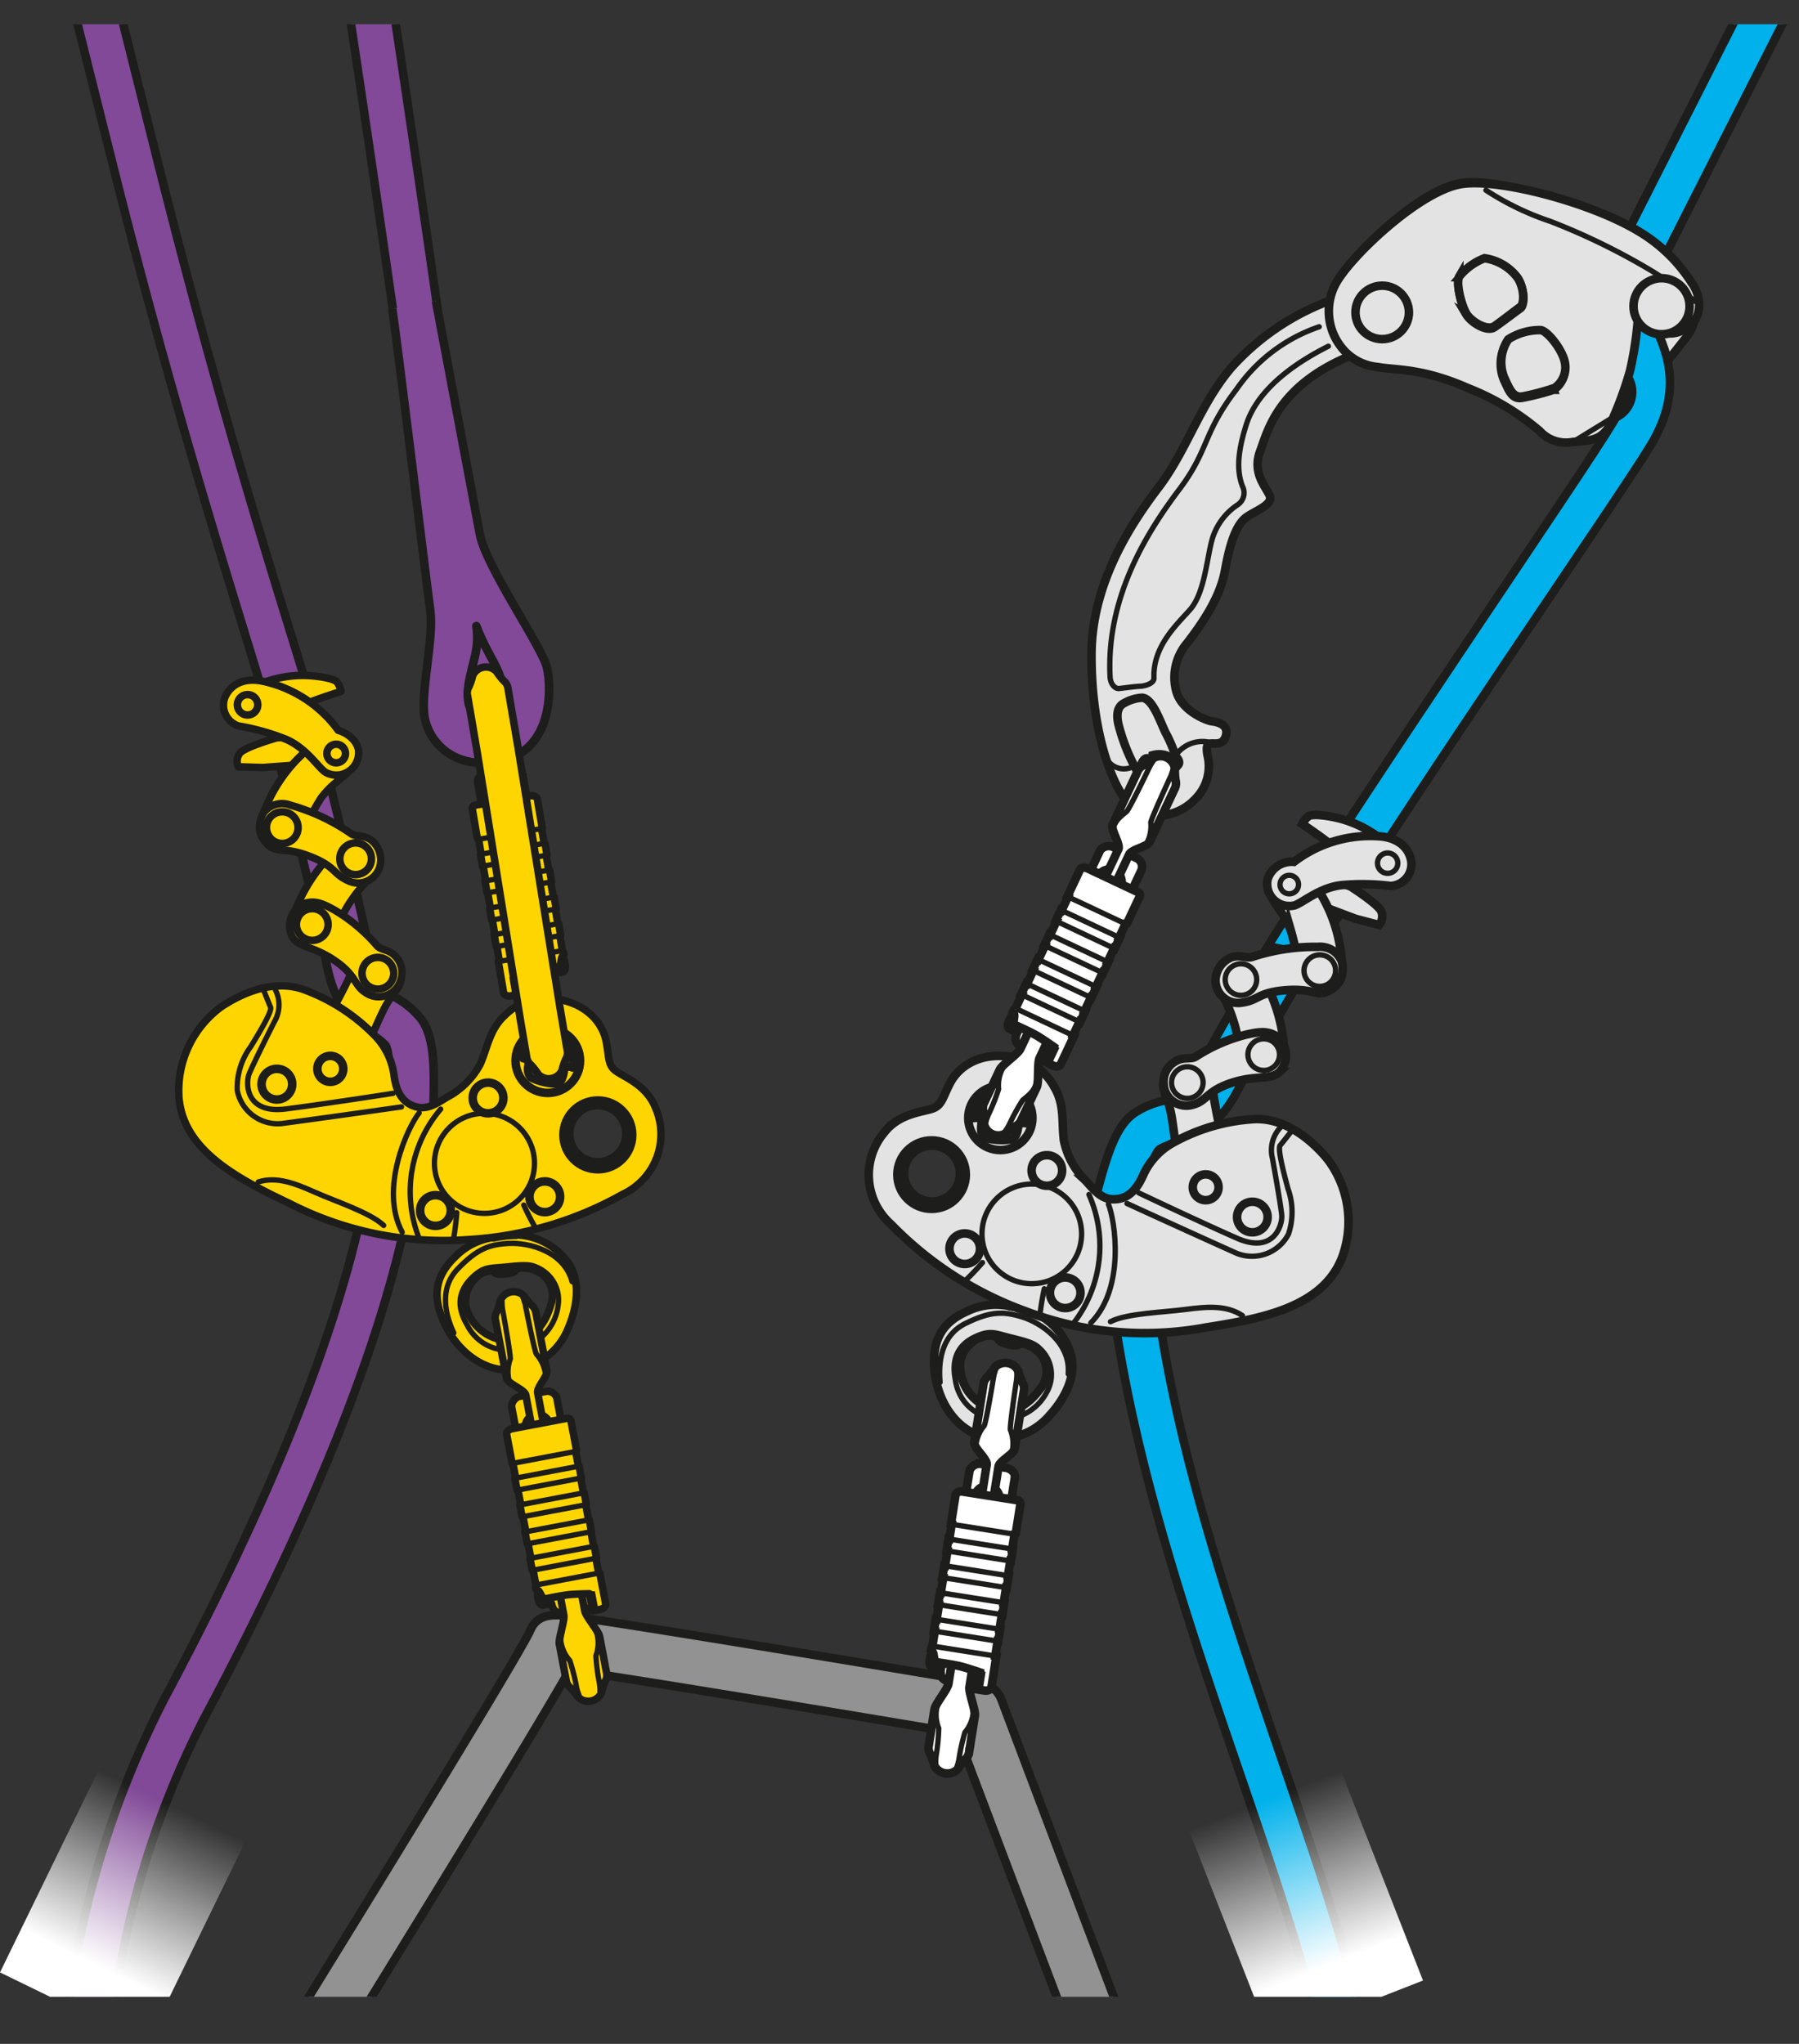<svg xmlns="http://www.w3.org/2000/svg" xmlns:xlink="http://www.w3.org/1999/xlink" viewBox="0 0 168.416 191.313"><rect x="0" y="0" width="168.416" height="191.313" fill="#333333" stroke="none"/><defs><clipPath id="clip-path" transform="translate(-4.696)"><rect y="2.268" width="180.725" height="184.633" fill="none"/></clipPath><linearGradient id="linear-gradient" x1="-211.836" y1="263.967" x2="-211.836" y2="242.846" gradientTransform="translate(227.163 -134.855) rotate(-21.374)" gradientUnits="userSpaceOnUse"><stop offset="0.215" stop-color="#fff"/><stop offset="0.594" stop-color="#fff" stop-opacity="0.524"/><stop offset="1" stop-color="#fff" stop-opacity="0"/></linearGradient><linearGradient id="linear-gradient-2" x1="-143.154" y1="-259.095" x2="-143.154" y2="-280.217" gradientTransform="translate(-253.466 321.628) rotate(90)" xlink:href="#linear-gradient"/></defs><title>ZIGZAG-19-utilisation-2ePoint-3</title><g id="Calque_2" data-name="Calque 2"><g id="Calque_1-2" data-name="Calque 1"><g clip-path="url(#clip-path)"><path d="M104.208,188.465c-3.18-8.395-7.844-20.714-9.933-26.263-12.548-2.109-30.916-5.142-36.256-5.887-3.186,5.641-13.588,22.57-19.53,32.199l-5.619-.416c8.863-14.346,20.277-32.999,21.43-35.403.722-1.841,2.502-1.595,4.38-1.333,1.097.152,2.659.388,4.53.679,3.713.578,8.655,1.379,13.593,2.189,9.866,1.62,19.72,3.28,19.72,3.28a2.497,2.497,0,0,1,1.925,1.587c1.848,4.928,7.734,20.47,11.153,29.494Z" transform="translate(-4.696)" fill="#929292" stroke="#1d1d1b" stroke-miterlimit="10" stroke-width="0.8"/><path d="M127.786,188.268c-1.729-6.831-4.33-14.425-7.018-22.273-5.226-15.257-11.15-32.55-12.478-49.22a2.064,2.064,0,0,1,4.115-.328c1.287,16.153,7.12,33.184,12.268,48.21,2.897,8.459,5.696,16.629,7.459,24.004Z" transform="translate(-4.696)" fill="#00b1eb" stroke="#1d1d1b" stroke-miterlimit="10" stroke-width="0.8"/><path d="M156.431,38.932c1.353-1.367,4.106-4.758,5.935-7.118a4.294,4.294,0,0,0,.379-5.228,14.891,14.891,0,0,0-5.161-4.883c-4.591-2.66-12.73-5.121-16.175-4.555-3.961.651-10.551,7.089-11.752,9.569a5.427,5.427,0,0,0,.555,5.708,4.857,4.857,0,0,0,3.535,1.93c1.602.288,4.095.018,8.434,1.877a23.839,23.839,0,0,1,6.767,3.95c1.198.935,1.622.895,3.23.753A6.673,6.673,0,0,0,156.431,38.932Z" transform="translate(-4.696)" fill="#e3e3e3" stroke="#1d1d1b" stroke-miterlimit="10" stroke-width="0.8"/><path d="M159.339,29.964c-.401-.811-.901-1.821-.752-2.114L172.456.491l-4.664.071L154.907,25.98c-1.087,2.137-.121,4.091.73,5.814,1.094,2.212,2.126,4.301.095,7.685-3.166,5.273-22.833,33.717-33.288,50.595,1.631.032,3.261-.064,4.893-.065,10.327-16.685,28.905-43.36,31.935-48.405C162.464,36.287,160.583,32.482,159.339,29.964Z" transform="translate(-4.696)" fill="#00b1eb" stroke="#1d1d1b" stroke-miterlimit="10" stroke-width="0.8"/><path d="M123.449,88.59q-.316.54-.631,1.08c-2.168,3.709-4.408,7.544-5.722,10.128-1.331,2.618-2.283,2.888-3.601,3.263a8.151,8.151,0,0,0-2.64,1.148c-1.829,1.295-2.638,4.324-3.573,7.831a35.347,35.347,0,0,1-1.54,4.89c1.468.03,2.935.056,4.403.055.416-1.221.775-2.564,1.126-3.881.496-1.863,1.328-4.98,1.969-5.525a4.418,4.418,0,0,1,1.384-.547c2.109-.601,4.168-1.462,6.151-5.363,1.259-2.476,3.469-6.258,5.607-9.916q.67-1.146,1.315-2.254C126.29,89.156,124.873,88.849,123.449,88.59Z" transform="translate(-4.696)" fill="#00b1eb" stroke="#1d1d1b" stroke-miterlimit="10" stroke-width="0.8"/><path d="M104.939,126.758a6.291,6.291,0,0,0-3.678-4.026l.165-1.385-1.872-.555-.36,1.459a6.177,6.177,0,0,0-3.942.478c-2.218.984-3.354,2.556-3.067,5.553s2.064,5.654,4.789,6.265a6.226,6.226,0,0,0,5.964-2.041C104.073,131.272,105.576,129.026,104.939,126.758Zm-2.859,3.234c-.633.867-2.224,2.681-4.527,1.875a4.256,4.256,0,0,1-2.964-4.411,3.055,3.055,0,0,1,2.417-2.416,2.112,2.112,0,0,1,1.151.155s-.243.38,1.046.661c1.011.22.966-.162.966-.162a3.1,3.1,0,0,1,2.078,1.241A2.527,2.527,0,0,1,102.08,129.992Z" transform="translate(-4.696)" fill="#e3e3e3" stroke="#1d1d1b" stroke-miterlimit="10" stroke-width="0.8"/><path d="M92.703,129.386c-.159-1.714.018-4.351,2.364-5.505s3.536-1.157,5.307-.617,4.57,2.407,4.323,5.342" transform="translate(-4.696)" fill="none" stroke="#1d1d1b" stroke-linecap="round" stroke-linejoin="round" stroke-width="0.5"/><path d="M94.138,129.172a4.2,4.2,0,0,0,3.639,3.62,4.72,4.72,0,0,0,4.936-2.528,3.3,3.3,0,0,0-.679-4.055c-.462-.476-1.075-.679-2.601-1.053s-1.961-.684-3.286-.113S93.639,126.716,94.138,129.172Z" transform="translate(-4.696)" fill="none" stroke="#1d1d1b" stroke-linecap="round" stroke-linejoin="round" stroke-width="0.5"/><path d="M98.157,125.196c.393.116,2.012.499,2.012.499" transform="translate(-4.696)" fill="none" stroke="#1d1d1b" stroke-linecap="round" stroke-linejoin="round" stroke-width="0.8"/><path d="M99.195,122.25a10.358,10.358,0,0,1,2.067.481" transform="translate(-4.696)" fill="none" stroke="#1d1d1b" stroke-linecap="round" stroke-linejoin="round" stroke-width="0.8"/><path d="M131.118,82.968s2.631,1.671,2.902,2.361a1.279,1.279,0,0,1-.22,1.25l-2.192-.577-4.165-1.57-.159-2.803Z" transform="translate(-4.696)" fill="#e3e3e3" stroke="#1d1d1b" stroke-miterlimit="10" stroke-width="0.8"/><path d="M129.522,92.461c1.105-.763.863-1.862.708-3.283a14.17,14.17,0,0,0-2.521-6.475c-.662-.942-1.63-1.909-2.906-1.657a1.848,1.848,0,0,0-1.173,2.659c.587,1.33,1.231,1.66,1.921,3.423a20.139,20.139,0,0,1,.765,4.451A2.011,2.011,0,0,0,129.522,92.461Z" transform="translate(-4.696)" fill="#e3e3e3" stroke="#1d1d1b" stroke-miterlimit="10" stroke-width="0.8"/><path d="M124.937,98.495a2.551,2.551,0,0,1-.891,1.978,2.117,2.117,0,0,1-3.262-1.309c-.526-1.603.14-1.382-.705-3.871-.839-2.495-1.489-2.501-1.432-3.676a1.981,1.981,0,0,1,2.057-1.911c.984-.062,1.499.587,2.042,1.481a16.786,16.786,0,0,1,1.558,3.576A15.752,15.752,0,0,1,124.937,98.495Z" transform="translate(-4.696)" fill="#e3e3e3" stroke="#1d1d1b" stroke-miterlimit="10" stroke-width="0.8"/><path d="M119.464,110.413c.011.764-.615,2.617-1.56,3.083-.944.464-2.199-1.852-2.697-3.631-.362-1.268-.381-2.486-.789-5.112-.358-2.304-1.002-2.465-.785-3.607a2.399,2.399,0,0,1,2.859-1.7,3.09,3.09,0,0,1,1.727,2.5C118.61,104.866,119.418,107.255,119.464,110.413Z" transform="translate(-4.696)" fill="#e3e3e3" stroke="#1d1d1b" stroke-miterlimit="10" stroke-width="0.8"/><path d="M126.601,77.123s1.951,1.302,3.001,2.187c1.054.882,3.192,2.689,3.485,2.931.513.422,2.356,1.059,3.23-.355a2.022,2.022,0,0,0-.724-2.765c-.677-.434-1.734-.663-2.249-1.041a10.359,10.359,0,0,0-2.62-1.285c-1.087-.371-3.109-.693-3.52-.397A2.079,2.079,0,0,0,126.601,77.123Z" transform="translate(-4.696)" fill="#e3e3e3" stroke="#1d1d1b" stroke-miterlimit="10" stroke-width="0.8"/><path d="M123.367,82.3a2.361,2.361,0,0,1,2.46-1.626,11.722,11.722,0,0,1,7.878-2.4c1.704.084,2.873.935,3.11,2.349a2.043,2.043,0,0,1-1.939,2.302,21.549,21.549,0,0,0-4.653-.068c-2.07.259-3.612,1.685-4.375,1.9A2.077,2.077,0,0,1,123.367,82.3Z" transform="translate(-4.696)" fill="#e3e3e3" stroke="#1d1d1b" stroke-miterlimit="10" stroke-width="0.8"/><path d="M120.02,89.591a2.361,2.361,0,0,0-1.446,1.602,2.11,2.11,0,0,0,2.296,2.668c1.674-.206,1.508-.946,4.127-1.171,2.626-.216,2.976.603,4.038.077a2.34,2.34,0,0,0,1.254-2.82,2.178,2.178,0,0,0-2.211-1.319,18.819,18.819,0,0,0-6.214.962C121.373,89.701,120.812,89.358,120.02,89.591Z" transform="translate(-4.696)" fill="#e3e3e3" stroke="#1d1d1b" stroke-miterlimit="10" stroke-width="0.8"/><path d="M114.783,99.318a2.192,2.192,0,0,0-1.149,2.151,2.127,2.127,0,0,0,2.808,1.91c1.27-.361,1.236-1.304,3.694-2.071,2.224-.697,3.474-.181,4.329-.964a2.291,2.291,0,0,0-.116-3.247c-.885-.643-1.701-.558-3.066-.237A15.869,15.869,0,0,0,116.65,98.895C116.183,99.198,115.542,98.883,114.783,99.318Z" transform="translate(-4.696)" fill="#e3e3e3" stroke="#1d1d1b" stroke-miterlimit="10" stroke-width="0.8"/><path d="M124.477,98.631a1.478,1.478,0,1,1-1.555-1.392A1.47,1.47,0,0,1,124.477,98.631Z" transform="translate(-4.696)" fill="none" stroke="#1d1d1b" stroke-miterlimit="10" stroke-width="0.5"/><path d="M117.316,101.159a1.478,1.478,0,1,1-1.64-1.297A1.479,1.479,0,0,1,117.316,101.159Z" transform="translate(-4.696)" fill="none" stroke="#1d1d1b" stroke-miterlimit="10" stroke-width="0.5"/><path d="M122.239,91.145a1.474,1.474,0,1,1-1.916-.824A1.469,1.469,0,0,1,122.239,91.145Z" transform="translate(-4.696)" fill="none" stroke="#1d1d1b" stroke-miterlimit="10" stroke-width="0.5"/><path d="M129.642,91.334a1.475,1.475,0,1,1-.912-1.878A1.463,1.463,0,0,1,129.642,91.334Z" transform="translate(-4.696)" fill="none" stroke="#1d1d1b" stroke-miterlimit="10" stroke-width="0.5"/><path d="M135.54,80.953a.951.951,0,1,1-.784-1.098A.952.952,0,0,1,135.54,80.953Z" transform="translate(-4.696)" fill="none" stroke="#1d1d1b" stroke-miterlimit="10" stroke-width="0.5"/><path d="M126.21,83.088a.866.866,0,1,1-.526-1.106A.863.863,0,0,1,126.21,83.088Z" transform="translate(-4.696)" fill="none" stroke="#1d1d1b" stroke-miterlimit="10" stroke-width="0.5"/><path d="M128.966,108.484c-1.332-1.606-3.798-3.852-6.837-3.733a17.783,17.783,0,0,0-7.748,2.286,6.5,6.5,0,0,0-2.626,2.874c-.39.872-1.168,2.501-3.054,2.332-1.169-.105-1.963-1.365-2.52-1.876a7.467,7.467,0,0,1-1.89-3.635c-.206-1.709.075-3.36-.876-4.946a5.45,5.45,0,0,0-3.89-2.833c-2.917-.527-5.012.735-5.896,2.442-.732,1.413-.754,2.105-1.757,2.407s-3.013.478-4.348,2.141a6.175,6.175,0,0,0,.596,8.661,33.272,33.272,0,0,0,12.548,8.114,31.394,31.394,0,0,0,16.971,1.524c5.362-.843,10.893-1.938,12.687-6.511A9.683,9.683,0,0,0,128.966,108.484Zm-37.902,3.82a2.611,2.611,0,1,1,3.339-1.578A2.612,2.612,0,0,1,91.064,112.304Zm8.929-6.699c-.053.387-.211.887-.583,1.031a5.828,5.828,0,0,1-2.398-.11c-.677-.2-.416-1.346-.41-1.601.008-.363-.669-.282-.669-.282a2.775,2.775,0,0,1,.901-1.858,2.627,2.627,0,0,1,3.034.125,2.547,2.547,0,0,1,.747,2.213C100.201,105.081,100.046,105.218,99.992,105.605Z" transform="translate(-4.696)" fill="#e3e3e3" stroke="#1d1d1b" stroke-miterlimit="10" stroke-width="0.8"/><path d="M106.637,111.809a11.824,11.824,0,0,1-1.361,11.94" transform="translate(-4.696)" fill="none" stroke="#1d1d1b" stroke-linecap="round" stroke-linejoin="round" stroke-width="0.5"/><path d="M108.462,112.717c.608,1.457,1.618,7.796-1.646,11.109" transform="translate(-4.696)" fill="none" stroke="#1d1d1b" stroke-linecap="round" stroke-linejoin="round" stroke-width="0.5"/><path d="M110.2,112.647c2.503,1.152,8.176,3.73,10.25,4.655a3.838,3.838,0,0,0,4.869-1.791,6.485,6.485,0,0,0-.047-4.244c-.391-1.452-.991-3.744-.735-4.054s.994-1.248.994-1.248" transform="translate(-4.696)" fill="none" stroke="#1d1d1b" stroke-linecap="round" stroke-linejoin="round" stroke-width="0.5"/><path d="M124.553,105.543a3.094,3.094,0,0,0-.737,2.87c.328,1.831.781,4.434.87,5.305s-.68,3.729-4.205,2.175-9.164-4.23-9.164-4.23" transform="translate(-4.696)" fill="none" stroke="#1d1d1b" stroke-linecap="round" stroke-linejoin="round" stroke-width="0.5"/><path d="M108.654,123.71c1.504-.78,4.928-.872,6.954-1.136s3.881-.447,5.401.569" transform="translate(-4.696)" fill="none" stroke="#1d1d1b" stroke-linecap="round" stroke-linejoin="round" stroke-width="0.5"/><circle cx="87.212" cy="109.947" r="3.206" fill="none" stroke="#1d1d1b" stroke-linecap="round" stroke-linejoin="round" stroke-width="0.8"/><circle cx="93.649" cy="104.642" r="3.005" fill="none" stroke="#1d1d1b" stroke-linecap="round" stroke-linejoin="round" stroke-width="0.8"/><circle cx="98.003" cy="109.558" r="1.431" fill="none" stroke="#1d1d1b" stroke-linecap="round" stroke-linejoin="round" stroke-width="0.8"/><circle cx="90.315" cy="116.881" r="1.431" fill="none" stroke="#1d1d1b" stroke-linecap="round" stroke-linejoin="round" stroke-width="0.8"/><circle cx="99.723" cy="121.005" r="1.431" fill="none" stroke="#1d1d1b" stroke-linecap="round" stroke-linejoin="round" stroke-width="0.8"/><circle cx="117.242" cy="113.916" r="1.431" fill="none" stroke="#1d1d1b" stroke-linecap="round" stroke-linejoin="round" stroke-width="0.8"/><circle cx="112.871" cy="111.131" r="1.209" fill="none" stroke="#1d1d1b" stroke-linecap="round" stroke-linejoin="round" stroke-width="0.8"/><circle cx="96.593" cy="115.492" r="4.663" fill="none" stroke="#1d1d1b" stroke-linecap="round" stroke-linejoin="round" stroke-width="0.5"/><path d="M94.903,120.024a24.711,24.711,0,0,0,1.766-1.844" transform="translate(-4.696)" fill="none" stroke="#1d1d1b" stroke-linecap="round" stroke-linejoin="round" stroke-width="0.5"/><path d="M102.037,123.189a25.545,25.545,0,0,1,.42-2.555" transform="translate(-4.696)" fill="none" stroke="#1d1d1b" stroke-linecap="round" stroke-linejoin="round" stroke-width="0.5"/><path d="M99.257,141.109s.333-2.112.436-2.754c.101-.64-.547-.921-.786-.959-.241-.038-1.89-.299-2.447-.387a1.026,1.026,0,0,0-1.001.642c-.025.149-.368,2.325-.368,2.325l.212.227s-1.672,10.578-2.303,14.569c-.196-.027-.506-.069-.71-.1-.317-.05-.462.094-.55.649-.087.556.12.734.266.756.101.017.523.083.768.122-.183,1.157.745,1.176,1.038,1.222,0,0,.631.14,1.67.303,1.038.165.925-.097.925-.097l.227-1.436Zm-2.334.288a1.159,1.159,0,1,1,1.326-.965A1.16,1.16,0,0,1,96.923,141.396Z" transform="translate(-4.696)" fill="#fff" stroke="#1d1d1b" stroke-miterlimit="10" stroke-width="0.8"/><line x1="88.079" y1="156.199" x2="88.305" y2="154.772" fill="none" stroke="#1d1d1b" stroke-miterlimit="10" stroke-width="0.5"/><path d="M95.794,155.743s-.262,1.659-.343,2.172c-.081.513.587,2.18.508,2.675-.078.497-.468,2.96-.533,3.368a1.118,1.118,0,0,1-.399.744,6.556,6.556,0,0,0-.664.877,1.355,1.355,0,0,1-2.206-.349,6.387,6.387,0,0,0-.362-1.039,1.122,1.122,0,0,1-.148-.831c.064-.409.453-2.872.532-3.368.078-.496,1.225-1.875,1.307-2.388.081-.513.343-2.171.343-2.171Z" transform="translate(-4.696)" fill="#fff" stroke="#1d1d1b" stroke-miterlimit="10" stroke-width="0.8"/><path d="M92.301,165.2a4.835,4.835,0,0,1,.03-.853,18.742,18.742,0,0,0,.248-2.572,3.446,3.446,0,0,1-.181-1.958,2.442,2.442,0,0,1,.496-.921" transform="translate(-4.696)" fill="none" stroke="#1d1d1b" stroke-miterlimit="10" stroke-width="0.5"/><path d="M94.234,165.506a5.006,5.006,0,0,0,.234-.822,18.595,18.595,0,0,1,.558-2.523,3.452,3.452,0,0,0,.777-1.806,2.45,2.45,0,0,0-.189-1.03" transform="translate(-4.696)" fill="none" stroke="#1d1d1b" stroke-miterlimit="10" stroke-width="0.5"/><path d="M96.576,140.196s.41-2.596.492-3.11c.081-.512-1.243-1.575-1.164-2.071.078-.496.791-5.002.856-5.411a1.12,1.12,0,0,1,.398-.744,6.348,6.348,0,0,0,.666-.876,1.352,1.352,0,0,1,2.205.349,6.484,6.484,0,0,0,.362,1.038,1.118,1.118,0,0,1,.149.831c-.065.41-.777,4.915-.856,5.411-.078.496-1.425,1.136-1.506,1.649s-.492,3.11-.492,3.11Z" transform="translate(-4.696)" fill="#fff" stroke="#1d1d1b" stroke-miterlimit="10" stroke-width="0.8"/><path d="M99.884,128.362a5.011,5.011,0,0,1-.029.854c-.047.291-.641,4.272-.572,4.616a3.446,3.446,0,0,1,.181,1.956" transform="translate(-4.696)" fill="none" stroke="#1d1d1b" stroke-miterlimit="10" stroke-width="0.5"/><path d="M97.952,128.056a4.86,4.86,0,0,0-.236.821c-.045.292-.708,4.261-.88,4.568a3.442,3.442,0,0,0-.776,1.805" transform="translate(-4.696)" fill="none" stroke="#1d1d1b" stroke-miterlimit="10" stroke-width="0.5"/><path d="M94.152,139.927c-.032.205-.43,2.713-.43,2.713l.068.015-.223,1.406-.08-.012-.176,1.113.08.013-.218,1.384-.082-.012-.176,1.113.082.013-.224,1.418-.081-.012-.176,1.113.081.013-.216,1.366-.081-.012-.176,1.114.081.012-.231,1.465c-.046.017-.076.043-.082.078-.005.027-.019.12-.042.257a.455.455,0,0,1,.229.333,4.536,4.536,0,0,1,.094.74s1.853.245,2.614.461c.761.214,1.627.513,1.627.513l-.27,1.593c.36.057.613.098.689.109.364.058.647-.108.681-.313.032-.205.457-2.898.457-2.898l-.102-.019.219-1.389.06.009.177-1.114-.059-.009.216-1.366.059.01.176-1.114-.059-.009.224-1.418.059.01.177-1.114-.06-.009.218-1.384.059.01.176-1.114-.059-.009.222-1.4c.065-.018.113-.046.119-.09.025-.159.381-2.412.423-2.674a.326.326,0,0,0-.298-.409c-.183-.029-4.719-.746-5.084-.804C94.467,139.557,94.185,139.723,94.152,139.927Z" transform="translate(-4.696)" fill="#fff" stroke="#1d1d1b" stroke-miterlimit="10" stroke-width="0.8"/><line x1="87.403" y1="154.094" x2="93.013" y2="154.982" fill="none" stroke="#1d1d1b" stroke-miterlimit="10" stroke-width="0.5"/><line x1="89.206" y1="142.693" x2="94.816" y2="143.58" fill="none" stroke="#1d1d1b" stroke-miterlimit="10" stroke-width="0.5"/><line x1="87.604" y1="151.557" x2="93.628" y2="152.509" fill="none" stroke="#1d1d1b" stroke-miterlimit="10" stroke-width="0.5"/><line x1="93.451" y1="153.623" x2="87.428" y2="152.67" fill="none" stroke="#1d1d1b" stroke-miterlimit="10" stroke-width="0.5"/><line x1="87.996" y1="149.078" x2="94.02" y2="150.029" fill="none" stroke="#1d1d1b" stroke-miterlimit="10" stroke-width="0.5"/><line x1="93.844" y1="151.143" x2="87.82" y2="150.19" fill="none" stroke="#1d1d1b" stroke-miterlimit="10" stroke-width="0.5"/><line x1="88.395" y1="146.546" x2="94.421" y2="147.498" fill="none" stroke="#1d1d1b" stroke-miterlimit="10" stroke-width="0.5"/><line x1="94.244" y1="148.612" x2="88.219" y2="147.659" fill="none" stroke="#1d1d1b" stroke-miterlimit="10" stroke-width="0.5"/><line x1="88.791" y1="144.049" x2="94.815" y2="145.001" fill="none" stroke="#1d1d1b" stroke-miterlimit="10" stroke-width="0.5"/><line x1="94.639" y1="146.115" x2="88.615" y2="145.162" fill="none" stroke="#1d1d1b" stroke-miterlimit="10" stroke-width="0.5"/><polyline points="91.717 156.53 91.99 156.643 91.757 158.118" fill="none" stroke="#1d1d1b" stroke-miterlimit="10" stroke-width="0.5"/><path d="M116.557,74.825a4.344,4.344,0,0,0,1.168-4.196c-.133-.919.043-1.002.37-1.035s1.156.208,1.384-.807-.883-1.215-1.354-1.276-2.728-.949-3.278-2.701a4.953,4.953,0,0,1,.982-4.616c1.028-1.355,3.041-3.985,3.547-6.798s1.138-4.385,2.034-5.008,2.535-1.171,2.137-2.027-1.623-2.122-.887-4.11,1.681-6.161,8.53-8.981c2.149-.885,3.622-.693,4.968-1.779a2.578,2.578,0,0,0,.861-3.011,2.689,2.689,0,0,0-2.103-2.034c-1.7-.223-3.941.968-5.662,1.668A23.31,23.31,0,0,0,119.989,34.386c-2.98,3.484-4.153,7.704-6.824,11.224-2.434,3.207-6.246,8.828-6.285,15.586s1.666,11.722,3.219,13.718S114.747,76.727,116.557,74.825Zm-2.951-1.034a2.062,2.062,0,0,1-2.451-1.601.472.472,0,0,0,.307-.375c.041-.292.293-.832.593-.838s.499.018.567-.293a2.171,2.171,0,0,1,1.308.044c.527.262.704.342.795.035,0,0,.582.488.252.859s-.498.508-.378.769S114.705,73.534,113.606,73.791Z" transform="translate(-4.696)" fill="#e3e3e3" stroke="#1d1d1b" stroke-miterlimit="10" stroke-width="0.8"/><path d="M114.763,70.817A12.934,12.934,0,0,0,113.796,68.55c-.603-1.305-1.244-3.191-2.192-3.241a3.862,3.862,0,0,0-1.845.613c-.239.181-.653.636-.346,1.923a18.082,18.082,0,0,0,1.742,4.345" transform="translate(-4.696)" fill="none" stroke="#1d1d1b" stroke-linecap="round" stroke-linejoin="round" stroke-width="0.8"/><path d="M118.365,69.613a3.057,3.057,0,0,0-3.456.896" transform="translate(-4.696)" fill="none" stroke="#1d1d1b" stroke-linecap="round" stroke-linejoin="round" stroke-width="0.5"/><path d="M110.465,71.882a1.866,1.866,0,0,1-2.319-1.17" transform="translate(-4.696)" fill="none" stroke="#1d1d1b" stroke-linecap="round" stroke-linejoin="round" stroke-width="0.5"/><path d="M129.054,32.406c-2.144,1.087-6.481,3.538-7.692,7.359-.908,2.866-.835,4.48-.348,5.758a1.339,1.339,0,0,1-.474,1.738,5.851,5.851,0,0,0-2.337,3.122c-.52,1.732-.705,5.073-2.075,6.652-1.188,1.369-3.524,3.419-3.402,6.427.021.509-.809.752-1.318.773s-1.546.171-1.946.211-.811-.438-.844-1.078c-.397-7.62,3.668-13.832,6.476-17.555s2.174-5.216,5.341-9.35a15.464,15.464,0,0,1,7.757-5.875" transform="translate(-4.696)" fill="none" stroke="#1d1d1b" stroke-linecap="round" stroke-linejoin="round" stroke-width="0.5"/><path d="M150.624,40.656c.72-.432,2.463-1.643,2.463-1.643" transform="translate(-4.696)" fill="none" stroke="#1d1d1b" stroke-linecap="round" stroke-linejoin="round" stroke-width="0.8"/><path d="M152.899,34.926a1.928,1.928,0,0,0,.123-2.466c-.719-1.133-8.046-13.044-8.524-13.732s-1.907-1.911-3.088-1.58" transform="translate(-4.696)" fill="none" stroke="#1d1d1b" stroke-linecap="round" stroke-linejoin="round" stroke-width="0.5"/><circle cx="150.173" cy="36.685" r="2.625" fill="none" stroke="#1d1d1b" stroke-linecap="round" stroke-linejoin="round" stroke-width="0.8"/><path d="M158.07,29.255a1.309,1.309,0,0,1,1.478-1.287c1.326.127,1.119,1.672,1.069,2.416s.043.797.043.797a2.537,2.537,0,0,0,1.773-.386c2.195-1.31,1.133-3.674.67-4.267a14.891,14.891,0,0,0-5.109-4.937c-4.562-2.708-13.006-4.895-16.457-4.365-3.968.61-10.625,6.978-11.852,9.445a5.427,5.427,0,0,0,.495,5.714,4.857,4.857,0,0,0,3.515,1.968c1.599.305,4.095.061,8.414,1.966a23.838,23.838,0,0,1,6.725,4.021,3.338,3.338,0,0,0,3.118,1.027c1.609-.125,2.691-.135,3.483-1.641a35.119,35.119,0,0,0,1.857-5.013A32.74,32.74,0,0,0,158.07,29.255Zm-16.092.195c-.437-.732-.997-2.892-.628-3.506a5.727,5.727,0,0,1,2.372-1.673,4.683,4.683,0,0,1,3.126,1.929c.62,1.091.549,2.41.176,2.663s-1.723,1.292-2.427,1.77S142.414,30.181,141.977,29.449Zm8.167,7.034a23.704,23.704,0,0,1-2.991.762c-.929.147-1.228-.739-1.709-1.803a3.826,3.826,0,0,1,.427-3.557,5.461,5.461,0,0,1,3.004-.832c.611.008,2,1.787,2.247,2.95A2.321,2.321,0,0,1,150.145,36.483Z" transform="translate(-4.696)" fill="#e3e3e3" stroke="#1d1d1b" stroke-miterlimit="10" stroke-width="0.8"/><path d="M143.804,17.803a26.05,26.05,0,0,0,6.035,2.917,62.171,62.171,0,0,1,9.618,4.717,45.931,45.931,0,0,1,3.938,2.769" transform="translate(-4.696)" fill="none" stroke="#1d1d1b" stroke-linecap="round" stroke-linejoin="round" stroke-width="0.5"/><line x1="150.968" y1="39.085" x2="147.254" y2="41.367" fill="none" stroke="#1d1d1b" stroke-linecap="round" stroke-linejoin="round" stroke-width="0.5"/><circle cx="129.396" cy="29.241" r="2.502" fill="none" stroke="#1d1d1b" stroke-linecap="round" stroke-linejoin="round" stroke-width="0.8"/><path d="M141.979,29.366c-.444-.727-1.027-2.881-.665-3.499A5.727,5.727,0,0,1,143.669,24.17a4.683,4.683,0,0,1,3.146,1.896c.632,1.084.574,2.404.204,2.661s-1.71,1.31-2.408,1.796S142.423,30.093,141.979,29.366Z" transform="translate(-4.696)" fill="#e3e3e3" stroke="#1d1d1b" stroke-miterlimit="10" stroke-width="0.8"/><path d="M150.22,36.314a23.704,23.704,0,0,1-2.983.793c-.927.157-1.236-.726-1.728-1.785a3.826,3.826,0,0,1,.389-3.561,5.461,5.461,0,0,1,2.995-.863c.611.002,2.019,1.765,2.278,2.926A2.321,2.321,0,0,1,150.22,36.314Z" transform="translate(-4.696)" fill="#e3e3e3" stroke="#1d1d1b" stroke-miterlimit="10" stroke-width="0.8"/><circle cx="155.549" cy="28.664" r="2.625" fill="#e3e3e3" stroke="#1d1d1b" stroke-miterlimit="10" stroke-width="0.8"/><path d="M110.371,83.966s.911-1.935,1.188-2.522a.902.902,0,0,0-.486-1.14c-.221-.104-1.731-.816-2.241-1.056a1.026,1.026,0,0,0-1.14.337c-.065.136-1.004,2.129-1.004,2.129l.14.277s-4.563,9.688-6.285,13.343c-.181-.081-.467-.207-.654-.295-.29-.136-.47-.039-.709.47-.239.51-.09.739.044.801.092.044.479.226.703.332-.5,1.06.386,1.337.655,1.463,0,0,.567.311,1.519.758.951.449.915.165.915.165l.62-1.315Zm-2.321-.377a1.159,1.159,0,1,1,1.543-.555A1.16,1.16,0,0,1,108.049,83.59Z" transform="translate(-4.696)" fill="#fff" stroke="#1d1d1b" stroke-miterlimit="10" stroke-width="0.8"/><line x1="95.232" y1="96.642" x2="95.847" y2="95.335" fill="none" stroke="#1d1d1b" stroke-miterlimit="10" stroke-width="0.5"/><path d="M102.953,97.048s-.715,1.519-.937,1.989c-.221.47-.046,2.257-.26,2.711-.214.455-1.276,2.711-1.453,3.085a1.118,1.118,0,0,1-.592.603,6.556,6.556,0,0,0-.883.656,1.355,1.355,0,0,1-2.021-.952,6.386,6.386,0,0,0-.057-1.099,1.122,1.122,0,0,1,.091-.839c.176-.375,1.238-2.631,1.452-3.085.214-.454,1.701-1.458,1.922-1.927.221-.47.937-1.989.937-1.989Z" transform="translate(-4.696)" fill="#fff" stroke="#1d1d1b" stroke-miterlimit="10" stroke-width="0.8"/><path d="M96.955,105.152a4.835,4.835,0,0,1,.268-.811,18.743,18.743,0,0,0,.958-2.4,3.446,3.446,0,0,1,.373-1.931,2.442,2.442,0,0,1,.734-.746" transform="translate(-4.696)" fill="none" stroke="#1d1d1b" stroke-miterlimit="10" stroke-width="0.5"/><path d="M98.726,105.986a5.006,5.006,0,0,0,.455-.723,18.593,18.593,0,0,1,1.241-2.267c.25-.247,1.067-.761,1.251-1.517a2.45,2.45,0,0,0,.107-1.041" transform="translate(-4.696)" fill="none" stroke="#1d1d1b" stroke-miterlimit="10" stroke-width="0.5"/><path d="M108.051,82.34s1.12-2.378,1.341-2.848c.221-.469-.753-1.86-.538-2.314.214-.454,2.158-4.581,2.335-4.956a1.12,1.12,0,0,1,.59-.603,6.348,6.348,0,0,0,.885-.655,1.352,1.352,0,0,1,2.02.951,6.484,6.484,0,0,0,.058,1.098,1.118,1.118,0,0,1-.089.839c-.177.375-2.121,4.502-2.335,4.956-.213.454-1.686.692-1.907,1.162s-1.342,2.849-1.342,2.849Z" transform="translate(-4.696)" fill="#fff" stroke="#1d1d1b" stroke-miterlimit="10" stroke-width="0.8"/><path d="M114.536,71.903a5.013,5.013,0,0,1-.267.812c-.127.267-1.809,3.922-1.84,4.272a3.446,3.446,0,0,1-.373,1.929" transform="translate(-4.696)" fill="none" stroke="#1d1d1b" stroke-miterlimit="10" stroke-width="0.5"/><path d="M112.767,71.069a4.861,4.861,0,0,0-.456.723c-.125.267-1.871,3.893-2.122,4.139-.248.245-1.066.76-1.249,1.516" transform="translate(-4.696)" fill="none" stroke="#1d1d1b" stroke-miterlimit="10" stroke-width="0.5"/><path d="M105.8,81.404c-.088.188-1.171,2.485-1.171,2.485l.061.033-.607,1.288-.074-.034-.48,1.019.073.035-.596,1.267-.075-.035-.48,1.019.075.035-.612,1.298-.074-.035-.48,1.019.074.035-.589,1.251L100.769,92.052l-.48,1.02.074.034-.632,1.342a.111.111,0,0,0-.1.052c-.012.024-.052.11-.112.235a.455.455,0,0,1,.127.384,4.534,4.534,0,0,1-.117.736s1.711.754,2.381,1.173c.671.418,1.418.948,1.418.948L102.623,99.431c.329.155.561.265.631.298.333.157.652.077.741-.11.088-.188,1.25-2.654,1.25-2.654l-.092-.047.598-1.272.055.025.481-1.02-.055-.025.589-1.252.054.026.48-1.02-.055-.025.612-1.299.054.026.481-1.02-.055-.025.597-1.268.054.026.48-1.02-.055-.025.604-1.282c.067.001.121-.013.14-.053.069-.146,1.04-2.209,1.154-2.449a.326.326,0,0,0-.172-.476c-.167-.079-4.322-2.036-4.656-2.194C106.205,81.137,105.888,81.217,105.8,81.404Z" transform="translate(-4.696)" fill="#fff" stroke="#1d1d1b" stroke-miterlimit="10" stroke-width="0.8"/><line x1="95.171" y1="94.432" x2="100.309" y2="96.853" fill="none" stroke="#1d1d1b" stroke-miterlimit="10" stroke-width="0.5"/><line x1="100.09" y1="83.99" x2="105.228" y2="86.41" fill="none" stroke="#1d1d1b" stroke-miterlimit="10" stroke-width="0.5"/><line x1="96.073" y1="92.052" x2="101.591" y2="94.65" fill="none" stroke="#1d1d1b" stroke-miterlimit="10" stroke-width="0.5"/><line x1="101.11" y1="95.671" x2="95.593" y2="93.072" fill="none" stroke="#1d1d1b" stroke-miterlimit="10" stroke-width="0.5"/><line x1="97.143" y1="89.781" x2="102.66" y2="92.379" fill="none" stroke="#1d1d1b" stroke-miterlimit="10" stroke-width="0.5"/><line x1="102.18" y1="93.399" x2="96.663" y2="90.801" fill="none" stroke="#1d1d1b" stroke-miterlimit="10" stroke-width="0.5"/><line x1="98.234" y1="87.463" x2="103.753" y2="90.061" fill="none" stroke="#1d1d1b" stroke-miterlimit="10" stroke-width="0.5"/><line x1="103.272" y1="91.081" x2="97.754" y2="88.482" fill="none" stroke="#1d1d1b" stroke-miterlimit="10" stroke-width="0.5"/><line x1="99.312" y1="85.176" x2="104.83" y2="87.774" fill="none" stroke="#1d1d1b" stroke-miterlimit="10" stroke-width="0.5"/><line x1="104.349" y1="88.794" x2="98.832" y2="86.195" fill="none" stroke="#1d1d1b" stroke-miterlimit="10" stroke-width="0.5"/><polyline points="98.632 97.977 98.862 98.161 98.226 99.512" fill="none" stroke="#1d1d1b" stroke-miterlimit="10" stroke-width="0.5"/><polygon points="111.291 171.278 125.518 165.71 133.216 185.379 127.208 187.73 118.989 190.947 111.291 171.278" fill="url(#linear-gradient)"/><path d="M52.699,91.159l.245,1.44s-.111.265.93.086c1.042-.177,1.674-.325,1.674-.325.294-.049,1.225-.079,1.028-1.239.245-.042.668-.114.77-.132.146-.024.352-.205.258-.763-.095-.557-.242-.699-.56-.645-.204.034-.515.08-.712.109-.681-4-2.487-14.603-2.487-14.603l.211-.231s-.371-2.181-.398-2.33a1.031,1.031,0,0,0-1.013-.633c-.557.095-2.211.377-2.452.418-.239.041-.887.331-.777.972.11.643.47,2.76.47,2.76ZM50.89,75.352a1.164,1.164,0,1,1,1.343.953A1.163,1.163,0,0,1,50.89,75.352Z" transform="translate(-4.696)" fill="#ffd500" stroke="#1d1d1b" stroke-linecap="round" stroke-linejoin="round" stroke-width="0.701"/><line x1="51.88" y1="91.121" x2="51.636" y2="89.69" fill="none" stroke="#1d1d1b" stroke-miterlimit="10" stroke-width="0.5"/><path d="M53.539,90.699s.283,1.662.371,2.177c.087.514-.563,2.196-.478,2.693.084.498.505,2.966.575,3.376a1.122,1.122,0,0,0,.41.743,6.584,6.584,0,0,1,.678.873,1.36,1.36,0,0,0,2.212-.377,6.414,6.414,0,0,1,.352-1.048,1.127,1.127,0,0,0,.138-.837c-.069-.41-.489-2.879-.574-3.376-.084-.497-1.253-1.869-1.341-2.383-.087-.514-.371-2.177-.371-2.177Z" transform="translate(-4.696)" fill="#ffd500" stroke="#1d1d1b" stroke-linecap="round" stroke-linejoin="round" stroke-width="0.701"/><path d="M57.16,100.154a4.855,4.855,0,0,0-.041-.857,18.826,18.826,0,0,1-.28-2.58,3.461,3.461,0,0,0,.159-1.969,2.452,2.452,0,0,0-.509-.919" transform="translate(-4.696)" fill="none" stroke="#1d1d1b" stroke-miterlimit="10" stroke-width="0.5"/><path d="M55.222,100.485a5.027,5.027,0,0,1-.245-.822,18.676,18.676,0,0,0-.59-2.527,3.467,3.467,0,0,1-.802-1.805,2.46,2.46,0,0,1,.177-1.036" transform="translate(-4.696)" fill="none" stroke="#1d1d1b" stroke-miterlimit="10" stroke-width="0.5"/><path d="M52.568,75.095s-.443-2.602-.531-3.117c-.088-.513,1.229-1.597,1.144-2.094-.084-.497-.854-5.013-.924-5.424a1.124,1.124,0,0,0-.408-.742,6.375,6.375,0,0,1-.68-.872,1.358,1.358,0,0,0-2.21.376,6.511,6.511,0,0,1-.352,1.047,1.123,1.123,0,0,0-.14.836c.07.41.839,4.927.924,5.424.084.497,1.445,1.123,1.532,1.638s.531,3.118.531,3.118Z" transform="translate(-4.696)" fill="#ffd500" stroke="#1d1d1b" stroke-linecap="round" stroke-linejoin="round" stroke-width="0.701"/><path d="M49.105,63.25a5.033,5.033,0,0,0,.039.858c.051.292.694,4.282.629,4.629a3.461,3.461,0,0,0-.158,1.966" transform="translate(-4.696)" fill="none" stroke="#1d1d1b" stroke-miterlimit="10" stroke-width="0.5"/><path d="M51.041,62.921a4.883,4.883,0,0,1,.246.822c.048.292.762,4.271.939,4.576a3.457,3.457,0,0,1,.801,1.803" transform="translate(-4.696)" fill="none" stroke="#1d1d1b" stroke-miterlimit="10" stroke-width="0.5"/><path d="M54.999,74.796c.034.206.464,2.72.464,2.72l-.068.015.241,1.41.081-.013.19,1.116-.08.014.236,1.387.082-.013.19,1.115-.082.014.242,1.421.081-.013.19,1.115-.081.014.233,1.369.081-.013.19,1.116-.081.013.25,1.469c.046.017.077.042.083.078.005.027.021.121.045.258a.457.457,0,0,0-.226.337,4.554,4.554,0,0,0-.086.744s-1.858.269-2.619.494c-.762.224-1.628.535-1.628.535l.29,1.597c-.361.062-.615.105-.691.118-.364.062-.651-.101-.687-.306-.034-.206-.494-2.905-.494-2.905l.102-.021-.236-1.392-.06.01L50.959,87.481l.06-.01-.233-1.37-.06.011-.19-1.116.06-.01-.242-1.422-.06.011-.191-1.116.06-.01-.236-1.388-.06.011-.19-1.116.06-.01-.239-1.403c-.065-.018-.114-.045-.121-.089-.027-.159-.411-2.417-.457-2.68a.328.328,0,0,1,.295-.414c.183-.032,4.73-.806,5.096-.868C54.678,74.429,54.964,74.591,54.999,74.796Z" transform="translate(-4.696)" fill="#ffd500" stroke="#1d1d1b" stroke-linecap="round" stroke-linejoin="round" stroke-width="0.701"/><line x1="52.534" y1="88.999" x2="46.911" y2="89.957" fill="none" stroke="#1d1d1b" stroke-miterlimit="10" stroke-width="0.5"/><line x1="50.587" y1="77.571" x2="44.964" y2="78.528" fill="none" stroke="#1d1d1b" stroke-miterlimit="10" stroke-width="0.5"/><line x1="52.302" y1="86.453" x2="46.263" y2="87.481" fill="none" stroke="#1d1d1b" stroke-miterlimit="10" stroke-width="0.5"/><line x1="46.454" y1="88.598" x2="52.492" y2="87.569" fill="none" stroke="#1d1d1b" stroke-miterlimit="10" stroke-width="0.5"/><line x1="51.879" y1="83.968" x2="45.84" y2="84.996" fill="none" stroke="#1d1d1b" stroke-miterlimit="10" stroke-width="0.5"/><line x1="46.031" y1="86.112" x2="52.068" y2="85.084" fill="none" stroke="#1d1d1b" stroke-miterlimit="10" stroke-width="0.5"/><line x1="51.447" y1="81.431" x2="45.407" y2="82.459" fill="none" stroke="#1d1d1b" stroke-miterlimit="10" stroke-width="0.5"/><line x1="45.598" y1="83.575" x2="51.637" y2="82.546" fill="none" stroke="#1d1d1b" stroke-miterlimit="10" stroke-width="0.5"/><line x1="51.02" y1="78.928" x2="44.982" y2="79.956" fill="none" stroke="#1d1d1b" stroke-miterlimit="10" stroke-width="0.5"/><line x1="45.172" y1="81.072" x2="51.21" y2="80.044" fill="none" stroke="#1d1d1b" stroke-miterlimit="10" stroke-width="0.5"/><polyline points="48.23 91.496 47.958 91.613 48.21 93.091" fill="none" stroke="#1d1d1b" stroke-miterlimit="10" stroke-width="0.5"/><path d="M43.302,111.062a21.818,21.818,0,0,1-3.982-1.686c-1.735,11.007-7.032,26.766-19.218,49.598A88.061,88.061,0,0,0,11.008,188.519l4.253.001a83.04,83.04,0,0,1,8.498-27.594C35.611,138.72,41.296,122.789,43.302,111.062Z" transform="translate(-4.696)" fill="#814997" stroke="#1d1d1b" stroke-miterlimit="10" stroke-width="0.8"/><path d="M44.057,95.296c1.392,1.769,1.306,4.916,1.206,8.56a39.621,39.621,0,0,0,.051,4.87c-1.38.067-2.759.178-4.139.253a44.6,44.6,0,0,1-.058-5.236c.054-1.935.142-5.175-.32-5.882a4.437,4.437,0,0,0-1.177-.922c-1.86-1.18-3.596-2.597-4.393-6.919-.506-2.743-1.554-7.016-2.569-11.148-1.025-4.173-1.992-8.115-2.471-10.713C29.542,64.648,22.671,44.974,15.36,15.819c-1.458-5.813-2.785-11.103-3.865-15.416l29.993.147c1.384,9.143,3.043,20.439,4.46,30.389-1.29.071-2.749.073-4.156.217-1.444-10.145-3.115-21.505-4.492-30.587L15.833.658C16.851,4.722,18.062,9.552,19.381,14.81c7.798,31.093,14.214,48.956,14.885,52.596.457,2.479,1.455,6.545,2.42,10.476,1.029,4.19,2.092,8.523,2.62,11.385.535,2.9,1.374,3.433,2.537,4.17A8.187,8.187,0,0,1,44.057,95.296Z" transform="translate(-4.696)" fill="#814997" stroke="#1d1d1b" stroke-miterlimit="10" stroke-width="0.8"/><path d="M57.859,118.142a6.318,6.318,0,0,0-4.842-2.56l-.313-1.365-1.958.109.154,1.501a6.203,6.203,0,0,0-3.564,1.787c-1.764,1.682-2.305,3.553-1.018,6.289s3.867,4.646,6.651,4.3a6.253,6.253,0,0,0,4.947-3.951C58.57,122.703,59.229,120.07,57.859,118.142Zm-1.607,4.027c-.304,1.034-1.194,3.288-3.644,3.307a4.274,4.274,0,0,1-4.297-3.165,3.068,3.068,0,0,1,1.467-3.103,2.121,2.121,0,0,1,1.141-.244s-.101.441,1.212.27c1.031-.134.858-.48.858-.48a3.113,3.113,0,0,1,2.385.469A2.538,2.538,0,0,1,56.251,122.168Z" transform="translate(-4.696)" fill="#ffd500" stroke="#1d1d1b" stroke-linecap="round" stroke-linejoin="round" stroke-width="0.701"/><path d="M47.181,124.773c-.731-1.567-1.458-4.119.369-6.006s2.951-2.292,4.808-2.382,5.137.727,5.898,3.586" transform="translate(-4.696)" fill="none" stroke="#1d1d1b" stroke-linecap="round" stroke-linejoin="round" stroke-width="0.5"/><path d="M48.465,124.084a4.218,4.218,0,0,0,4.667,2.189,4.74,4.74,0,0,0,3.81-4.063,3.315,3.315,0,0,0-2.016-3.604c-.598-.293-1.247-.278-2.816-.114s-2.085.018-3.145,1.006S47.162,121.931,48.465,124.084Z" transform="translate(-4.696)" fill="none" stroke="#1d1d1b" stroke-linecap="round" stroke-linejoin="round" stroke-width="0.5"/><path d="M50.917,118.963c.41-.024,2.071-.21,2.071-.21" transform="translate(-4.696)" fill="none" stroke="#1d1d1b" stroke-linecap="round" stroke-linejoin="round" stroke-width="0.8"/><path d="M50.9,115.826a10.402,10.402,0,0,1,2.117-.245" transform="translate(-4.696)" fill="none" stroke="#1d1d1b" stroke-linecap="round" stroke-linejoin="round" stroke-width="0.8"/><path d="M30.607,69.06s-3.01.859-3.468,1.445a1.284,1.284,0,0,0-.145,1.266l2.276.07,4.458-.324.952-2.654Z" transform="translate(-4.696)" fill="#ffd500" stroke="#1d1d1b" stroke-linecap="round" stroke-linejoin="round" stroke-width="0.701"/><path d="M29.435,78.656c-.847-1.05-.3-2.039.255-3.364a14.231,14.231,0,0,1,4.276-5.515c.907-.718,2.114-1.373,3.271-.766a1.856,1.856,0,0,1,.37,2.895c-.945,1.113-1.659,1.247-2.826,2.748a20.226,20.226,0,0,0-2.007,4.067A2.02,2.02,0,0,1,29.435,78.656Z" transform="translate(-4.696)" fill="#ffd500" stroke="#1d1d1b" stroke-linecap="round" stroke-linejoin="round" stroke-width="0.701"/><path d="M32.129,85.775a2.562,2.562,0,0,0,.293,2.159,2.126,2.126,0,0,0,3.515-.33c.964-1.394.26-1.37,1.783-3.526,1.52-2.163,2.148-1.983,2.428-3.131a1.99,1.99,0,0,0-1.435-2.427c-.93-.341-1.611.137-2.389.843a16.858,16.858,0,0,0-2.521,2.999A15.819,15.819,0,0,0,32.129,85.775Z" transform="translate(-4.696)" fill="#ffd500" stroke="#1d1d1b" stroke-linecap="round" stroke-linejoin="round" stroke-width="0.701"/><path d="M33.997,98.813c-.228.732-.154,2.696.622,3.414.776.717,2.646-1.156,3.633-2.727.71-1.117,1.076-2.285,2.218-4.697,1.002-2.116,1.668-2.087,1.785-3.249A2.409,2.409,0,0,0,39.989,89.1a3.103,3.103,0,0,0-2.376,1.914C36.403,93.715,34.943,95.785,33.997,98.813Z" transform="translate(-4.696)" fill="#ffd500" stroke="#1d1d1b" stroke-linecap="round" stroke-linejoin="round" stroke-width="0.701"/><path d="M36.624,64.72s-2.25.697-3.514,1.249c-1.266.548-3.841,1.679-4.192,1.828-.614.26-2.57.347-3.009-1.263A2.03,2.03,0,0,1,27.396,64.078c.776-.225,1.859-.144,2.463-.361a10.404,10.404,0,0,1,2.89-.49c1.152-.047,3.191.22,3.502.622A2.088,2.088,0,0,1,36.624,64.72Z" transform="translate(-4.696)" fill="#ffd500" stroke="#1d1d1b" stroke-linecap="round" stroke-linejoin="round" stroke-width="0.701"/><path d="M38.262,70.628c.138-.938-.754-1.931-1.905-2.267a11.772,11.772,0,0,0-6.901-4.559c-1.665-.405-3.033.081-3.665,1.375a2.052,2.052,0,0,0,1.21,2.77,21.642,21.642,0,0,1,4.5,1.263c1.919.84,2.997,2.653,3.671,3.078A2.086,2.086,0,0,0,38.262,70.628Z" transform="translate(-4.696)" fill="#ffd500" stroke="#1d1d1b" stroke-linecap="round" stroke-linejoin="round" stroke-width="0.701"/><path d="M39.403,78.603a2.371,2.371,0,0,1,.936,1.955,2.119,2.119,0,0,1-2.972,1.913c-1.553-.676-1.182-1.341-3.64-2.305-2.467-.957-3.038-.269-3.91-1.078a2.35,2.35,0,0,1-.403-3.073,2.188,2.188,0,0,1,2.505-.639A18.9,18.9,0,0,1,37.628,78.077C38.07,78.324,38.708,78.153,39.403,78.603Z" transform="translate(-4.696)" fill="#ffd500" stroke="#1d1d1b" stroke-linecap="round" stroke-linejoin="round" stroke-width="0.701"/><path d="M41.671,89.465a2.201,2.201,0,0,1,.493,2.4,2.136,2.136,0,0,1-3.249,1.038c-1.12-.71-.818-1.609-2.966-3.048C34.006,88.548,32.654,88.689,32.055,87.69a2.301,2.301,0,0,1,1.038-3.094c1.036-.367,1.797-.052,3.02.647a15.938,15.938,0,0,1,3.881,3.281C40.357,88.949,41.065,88.829,41.671,89.465Z" transform="translate(-4.696)" fill="#ffd500" stroke="#1d1d1b" stroke-linecap="round" stroke-linejoin="round" stroke-width="0.701"/><path d="M32.532,86.037a1.484,1.484,0,1,0,1.894-.897A1.476,1.476,0,0,0,32.532,86.037Z" transform="translate(-4.696)" fill="#ffd500" stroke="#1d1d1b" stroke-linecap="round" stroke-linejoin="round" stroke-width="0.701"/><path d="M38.706,90.515a1.484,1.484,0,1,0,1.949-.781A1.485,1.485,0,0,0,38.706,90.515Z" transform="translate(-4.696)" fill="#ffd500" stroke="#1d1d1b" stroke-linecap="round" stroke-linejoin="round" stroke-width="0.701"/><path d="M36.824,79.467a1.481,1.481,0,1,0,2.08-.247A1.476,1.476,0,0,0,36.824,79.467Z" transform="translate(-4.696)" fill="#ffd500" stroke="#1d1d1b" stroke-linecap="round" stroke-linejoin="round" stroke-width="0.701"/><path d="M29.641,77.537a1.481,1.481,0,1,0,1.414-1.548A1.469,1.469,0,0,0,29.641,77.537Z" transform="translate(-4.696)" fill="#ffd500" stroke="#1d1d1b" stroke-linecap="round" stroke-linejoin="round" stroke-width="0.701"/><path d="M26.924,65.857a.955.955,0,1,0,1.068-.834A.956.956,0,0,0,26.924,65.857Z" transform="translate(-4.696)" fill="#ffd500" stroke="#1d1d1b" stroke-linecap="round" stroke-linejoin="round" stroke-width="0.701"/><path d="M35.299,70.576a.87.87,0,1,0,.822-.914A.867.867,0,0,0,35.299,70.576Z" transform="translate(-4.696)" fill="#ffd500" stroke="#1d1d1b" stroke-linecap="round" stroke-linejoin="round" stroke-width="0.701"/><path d="M21.451,102.758c.422,4.916,5.435,7.548,10.358,9.89A31.529,31.529,0,0,0,48.586,116.023a33.415,33.415,0,0,0,14.398-4.233,6.201,6.201,0,0,0,3.045-8.169c-.811-1.982-2.696-2.725-3.576-3.302s-.704-1.25-1.005-2.819c-.364-1.896-2.021-3.71-4.981-4.034a5.473,5.473,0,0,0-4.554,1.618c-1.367,1.256-1.569,2.926-2.254,4.513a7.499,7.499,0,0,1-2.857,2.961c-.682.333-1.807,1.32-2.962,1.087-1.864-.375-2.148-2.165-2.275-3.117a6.528,6.528,0,0,0-1.708-3.517,17.859,17.859,0,0,0-6.808-4.412c-2.893-.981-5.908.478-7.649,1.644A9.725,9.725,0,0,0,21.451,102.758Zm36.588,3.507a2.623,2.623,0,1,1,2.765,2.472A2.623,2.623,0,0,1,58.04,106.265Zm-4.382-7.168a2.558,2.558,0,0,1,1.35-1.918,2.638,2.638,0,0,1,2.957.746,2.787,2.787,0,0,1,.337,2.046s-.629-.271-.724.081c-.067.247-.143,1.425-.852,1.424a5.853,5.853,0,0,1-2.34-.578,1.256,1.256,0,0,1-.267-1.159C54.178,99.351,54.067,99.175,53.658,99.097Z" transform="translate(-4.696)" fill="#ffd500" stroke="#1d1d1b" stroke-linecap="round" stroke-linejoin="round" stroke-width="0.701"/><path d="M45.95,103.816a11.875,11.875,0,0,0-2.097,11.886" transform="translate(-4.696)" fill="none" stroke="#1d1d1b" stroke-linecap="round" stroke-linejoin="round" stroke-width="0.5"/><path d="M43.934,104.171c-1.001,1.229-3.782,7.045-1.585,11.167" transform="translate(-4.696)" fill="none" stroke="#1d1d1b" stroke-linecap="round" stroke-linejoin="round" stroke-width="0.5"/><path d="M42.28,103.607c-2.739.395-8.937,1.259-11.198,1.558a3.855,3.855,0,0,1-4.177-3.114,6.513,6.513,0,0,1,1.256-4.074c.791-1.287,2.023-3.323,1.864-3.693s-.601-1.485-.601-1.485" transform="translate(-4.696)" fill="none" stroke="#1d1d1b" stroke-linecap="round" stroke-linejoin="round" stroke-width="0.5"/><path d="M30.487,92.67a3.108,3.108,0,0,1-.11,2.974c-.839,1.669-2.017,4.047-2.351,4.86s-.41,3.785,3.428,3.294,10.031-1.458,10.031-1.458" transform="translate(-4.696)" fill="none" stroke="#1d1d1b" stroke-linecap="round" stroke-linejoin="round" stroke-width="0.5"/><path d="M40.613,114.701c-1.226-1.18-4.497-2.246-6.372-3.078s-3.61-1.538-5.363-.994" transform="translate(-4.696)" fill="none" stroke="#1d1d1b" stroke-linecap="round" stroke-linejoin="round" stroke-width="0.5"/><circle cx="55.968" cy="106.226" r="3.219" fill="none" stroke="#1d1d1b" stroke-linecap="round" stroke-linejoin="round" stroke-width="0.8"/><circle cx="51.283" cy="99.281" r="3.018" fill="none" stroke="#1d1d1b" stroke-linecap="round" stroke-linejoin="round" stroke-width="0.8"/><circle cx="45.688" cy="102.773" r="1.437" fill="none" stroke="#1d1d1b" stroke-linecap="round" stroke-linejoin="round" stroke-width="0.8"/><circle cx="51.002" cy="112.018" r="1.437" fill="none" stroke="#1d1d1b" stroke-linecap="round" stroke-linejoin="round" stroke-width="0.8"/><circle cx="40.766" cy="113.305" r="1.437" fill="none" stroke="#1d1d1b" stroke-linecap="round" stroke-linejoin="round" stroke-width="0.8"/><circle cx="25.919" cy="101.48" r="1.437" fill="none" stroke="#1d1d1b" stroke-linecap="round" stroke-linejoin="round" stroke-width="0.8"/><circle cx="30.923" cy="100.045" r="1.215" fill="none" stroke="#1d1d1b" stroke-linecap="round" stroke-linejoin="round" stroke-width="0.8"/><circle cx="45.353" cy="108.889" r="4.683" fill="none" stroke="#1d1d1b" stroke-linecap="round" stroke-linejoin="round" stroke-width="0.5"/><path d="M54.905,115.076a24.819,24.819,0,0,1-1.174-2.28" transform="translate(-4.696)" fill="none" stroke="#1d1d1b" stroke-linecap="round" stroke-linejoin="round" stroke-width="0.5"/><path d="M47.132,116.088a25.657,25.657,0,0,0,.325-2.58" transform="translate(-4.696)" fill="none" stroke="#1d1d1b" stroke-linecap="round" stroke-linejoin="round" stroke-width="0.5"/><path d="M57.35,133.635s-.401-2.11-.521-2.751a.906.906,0,0,0-1.068-.64c-.241.045-1.889.358-2.444.463a1.031,1.031,0,0,0-.728.946c.027.149.439,2.323.439,2.323l.278.143s2.003,10.567,2.759,14.554c-.194.041-.502.107-.705.146-.316.06-.405.245-.3.8.106.555.363.653.508.625.101-.018.523-.098.767-.145.219,1.156,1.103.859,1.395.803,0,0,.644-.082,1.682-.279,1.038-.196.841-.405.841-.405l-.272-1.435Zm-2.109,1.063a1.164,1.164,0,1,1,.927-1.361A1.165,1.165,0,0,1,55.241,134.697Z" transform="translate(-4.696)" fill="#ffd500" stroke="#1d1d1b" stroke-linecap="round" stroke-linejoin="round" stroke-width="0.701"/><line x1="51.639" y1="150.098" x2="51.369" y2="148.672" fill="none" stroke="#1d1d1b" stroke-miterlimit="10" stroke-width="0.5"/><path d="M59.034,148.643s.315,1.657.411,2.169c.097.512,1.293,1.862,1.387,2.357.095.496.561,2.956.638,3.365a1.122,1.122,0,0,1-.125.839,6.584,6.584,0,0,0-.331,1.054,1.36,1.36,0,0,1-2.204.418,6.414,6.414,0,0,0-.695-.86,1.127,1.127,0,0,1-.421-.736c-.078-.408-.545-2.869-.639-3.365-.094-.495.523-2.188.426-2.701-.098-.512-.411-2.169-.411-2.169Z" transform="translate(-4.696)" fill="#ffd500" stroke="#1d1d1b" stroke-linecap="round" stroke-linejoin="round" stroke-width="0.701"/><path d="M58.937,158.768a4.857,4.857,0,0,1-.261-.817,18.825,18.825,0,0,0-.637-2.516,3.461,3.461,0,0,1-.835-1.79,2.452,2.452,0,0,1,.157-1.039" transform="translate(-4.696)" fill="none" stroke="#1d1d1b" stroke-miterlimit="10" stroke-width="0.5"/><path d="M60.869,158.402a5.026,5.026,0,0,0-.057-.856,18.676,18.676,0,0,1-.328-2.574,3.467,3.467,0,0,0,.122-1.971,2.46,2.46,0,0,0-.527-.91" transform="translate(-4.696)" fill="none" stroke="#1d1d1b" stroke-miterlimit="10" stroke-width="0.5"/><path d="M54.505,133.68s-.492-2.593-.589-3.106c-.097-.512-1.708-1.068-1.802-1.563-.094-.495-.947-4.997-1.025-5.406a1.124,1.124,0,0,1,.124-.838,6.375,6.375,0,0,0,.333-1.054,1.358,1.358,0,0,1,2.203-.418,6.513,6.513,0,0,0,.695.859,1.123,1.123,0,0,1,.423.735c.077.409.931,4.91,1.025,5.406.094.495-.962,1.556-.865,2.069s.589,3.107.589,3.107Z" transform="translate(-4.696)" fill="#ffd500" stroke="#1d1d1b" stroke-linecap="round" stroke-linejoin="round" stroke-width="0.701"/><path d="M53.623,121.371a5.035,5.035,0,0,1,.262.817c.054.291.842,4.256,1.024,4.558a3.461,3.461,0,0,1,.834,1.788" transform="translate(-4.696)" fill="none" stroke="#1d1d1b" stroke-miterlimit="10" stroke-width="0.5"/><path d="M51.692,121.737a4.881,4.881,0,0,0,.056.856c.056.291.774,4.268.715,4.617a3.457,3.457,0,0,0-.122,1.969" transform="translate(-4.696)" fill="none" stroke="#1d1d1b" stroke-miterlimit="10" stroke-width="0.5"/><path d="M52.123,134.247c.039.205.513,2.711.513,2.711l.069-.009.266,1.405-.08.016.211,1.112.08-.015.262,1.382-.082.016.211,1.112.082-.015.268,1.416-.081.016.211,1.112.081-.015.258,1.364-.081.016.211,1.112.081-.016.278,1.464a.111.111,0,0,0-.051.102c.005.027.023.12.048.257a.457.457,0,0,1,.329.237,4.556,4.556,0,0,1,.339.667s1.835-.396,2.627-.45c.792-.056,1.712-.066,1.712-.066l.284,1.598c.359-.068.613-.116.688-.13.363-.069.575-.322.538-.526-.039-.205-.549-2.895-.549-2.895l-.102.016-.264-1.387.059-.012-.211-1.113-.059.012-.259-1.365.059-.011-.211-1.112-.059.012-.268-1.417.059-.011-.21-1.113-.059.012-.263-1.383.059-.011-.211-1.112-.059.012-.265-1.399c.055-.039.091-.082.082-.126-.03-.159-.457-2.409-.506-2.671a.328.328,0,0,0-.421-.285c-.183.034-4.714.894-5.079.963C52.295,133.791,52.084,134.043,52.123,134.247Z" transform="translate(-4.696)" fill="#ffd500" stroke="#1d1d1b" stroke-linecap="round" stroke-linejoin="round" stroke-width="0.701"/><line x1="50.287" y1="148.337" x2="55.891" y2="147.275" fill="none" stroke="#1d1d1b" stroke-miterlimit="10" stroke-width="0.5"/><line x1="48.128" y1="136.947" x2="53.732" y2="135.884" fill="none" stroke="#1d1d1b" stroke-miterlimit="10" stroke-width="0.5"/><line x1="49.616" y1="145.87" x2="55.635" y2="144.728" fill="none" stroke="#1d1d1b" stroke-miterlimit="10" stroke-width="0.5"/><line x1="55.845" y1="145.841" x2="49.827" y2="146.982" fill="none" stroke="#1d1d1b" stroke-miterlimit="10" stroke-width="0.5"/><line x1="49.147" y1="143.393" x2="55.164" y2="142.252" fill="none" stroke="#1d1d1b" stroke-miterlimit="10" stroke-width="0.5"/><line x1="55.375" y1="143.364" x2="49.358" y2="144.505" fill="none" stroke="#1d1d1b" stroke-miterlimit="10" stroke-width="0.5"/><line x1="48.667" y1="140.864" x2="54.686" y2="139.723" fill="none" stroke="#1d1d1b" stroke-miterlimit="10" stroke-width="0.5"/><line x1="54.896" y1="140.835" x2="48.878" y2="141.976" fill="none" stroke="#1d1d1b" stroke-miterlimit="10" stroke-width="0.5"/><line x1="48.195" y1="138.37" x2="54.212" y2="137.228" fill="none" stroke="#1d1d1b" stroke-miterlimit="10" stroke-width="0.5"/><line x1="54.423" y1="138.341" x2="48.406" y2="139.481" fill="none" stroke="#1d1d1b" stroke-miterlimit="10" stroke-width="0.5"/><polyline points="55.191 149.177 55.487 149.192 55.766 150.665" fill="none" stroke="#1d1d1b" stroke-miterlimit="10" stroke-width="0.5"/><path d="M41.422,28.913C41.84,31.626,44.625,54.584,44.972,57.085s-.756,6.947-.589,9.544,2.705,5.654,7.378,4.555,4.596-6.728,4.142-8.687-5.715-9.439-6.285-12.493-4.108-21.809-4.108-21.809" transform="translate(-4.696)" fill="#814997" stroke="#1d1d1b" stroke-miterlimit="10" stroke-width="0.8"/><path d="M49.29,58.603c1.145,2.96,2.207,3.834,2.46,5.76s-.341,2.651-1.313,2.775c-1.735.221-2.179-1.28-1.846-3.238S49.627,60.646,49.29,58.603Z" transform="translate(-4.696)" fill="none" stroke="#1d1d1b" stroke-linecap="round" stroke-linejoin="round" stroke-width="0.8"/><path d="M57.221,94.922c.085.498.505,2.966.574,3.376a1.127,1.127,0,0,1-.138.837,6.414,6.414,0,0,0-.352,1.048,1.36,1.36,0,0,1-2.212.377,6.584,6.584,0,0,0-.678-.873,1.122,1.122,0,0,1-.41-.743c-.07-.41-.491-2.878-.575-3.376-.085-.497-3.956-24.541-4.04-25.038-.085-.497-.854-5.013-.924-5.424a1.123,1.123,0,0,1,.14-.836,6.511,6.511,0,0,0,.352-1.047,1.358,1.358,0,0,1,2.21-.376,6.375,6.375,0,0,0,.68.872,1.124,1.124,0,0,1,.408.742c.07.411.84,4.927.924,5.424C53.266,70.381,57.137,94.425,57.221,94.922Z" transform="translate(-4.696)" fill="#ffd500" stroke="#1d1d1b" stroke-linecap="round" stroke-linejoin="round" stroke-width="0.701"/><rect x="5.629" y="170.835" width="21.122" height="15.277" transform="translate(-156.033 114.836) rotate(-64.017)" fill="url(#linear-gradient-2)"/></g></g></g></svg>